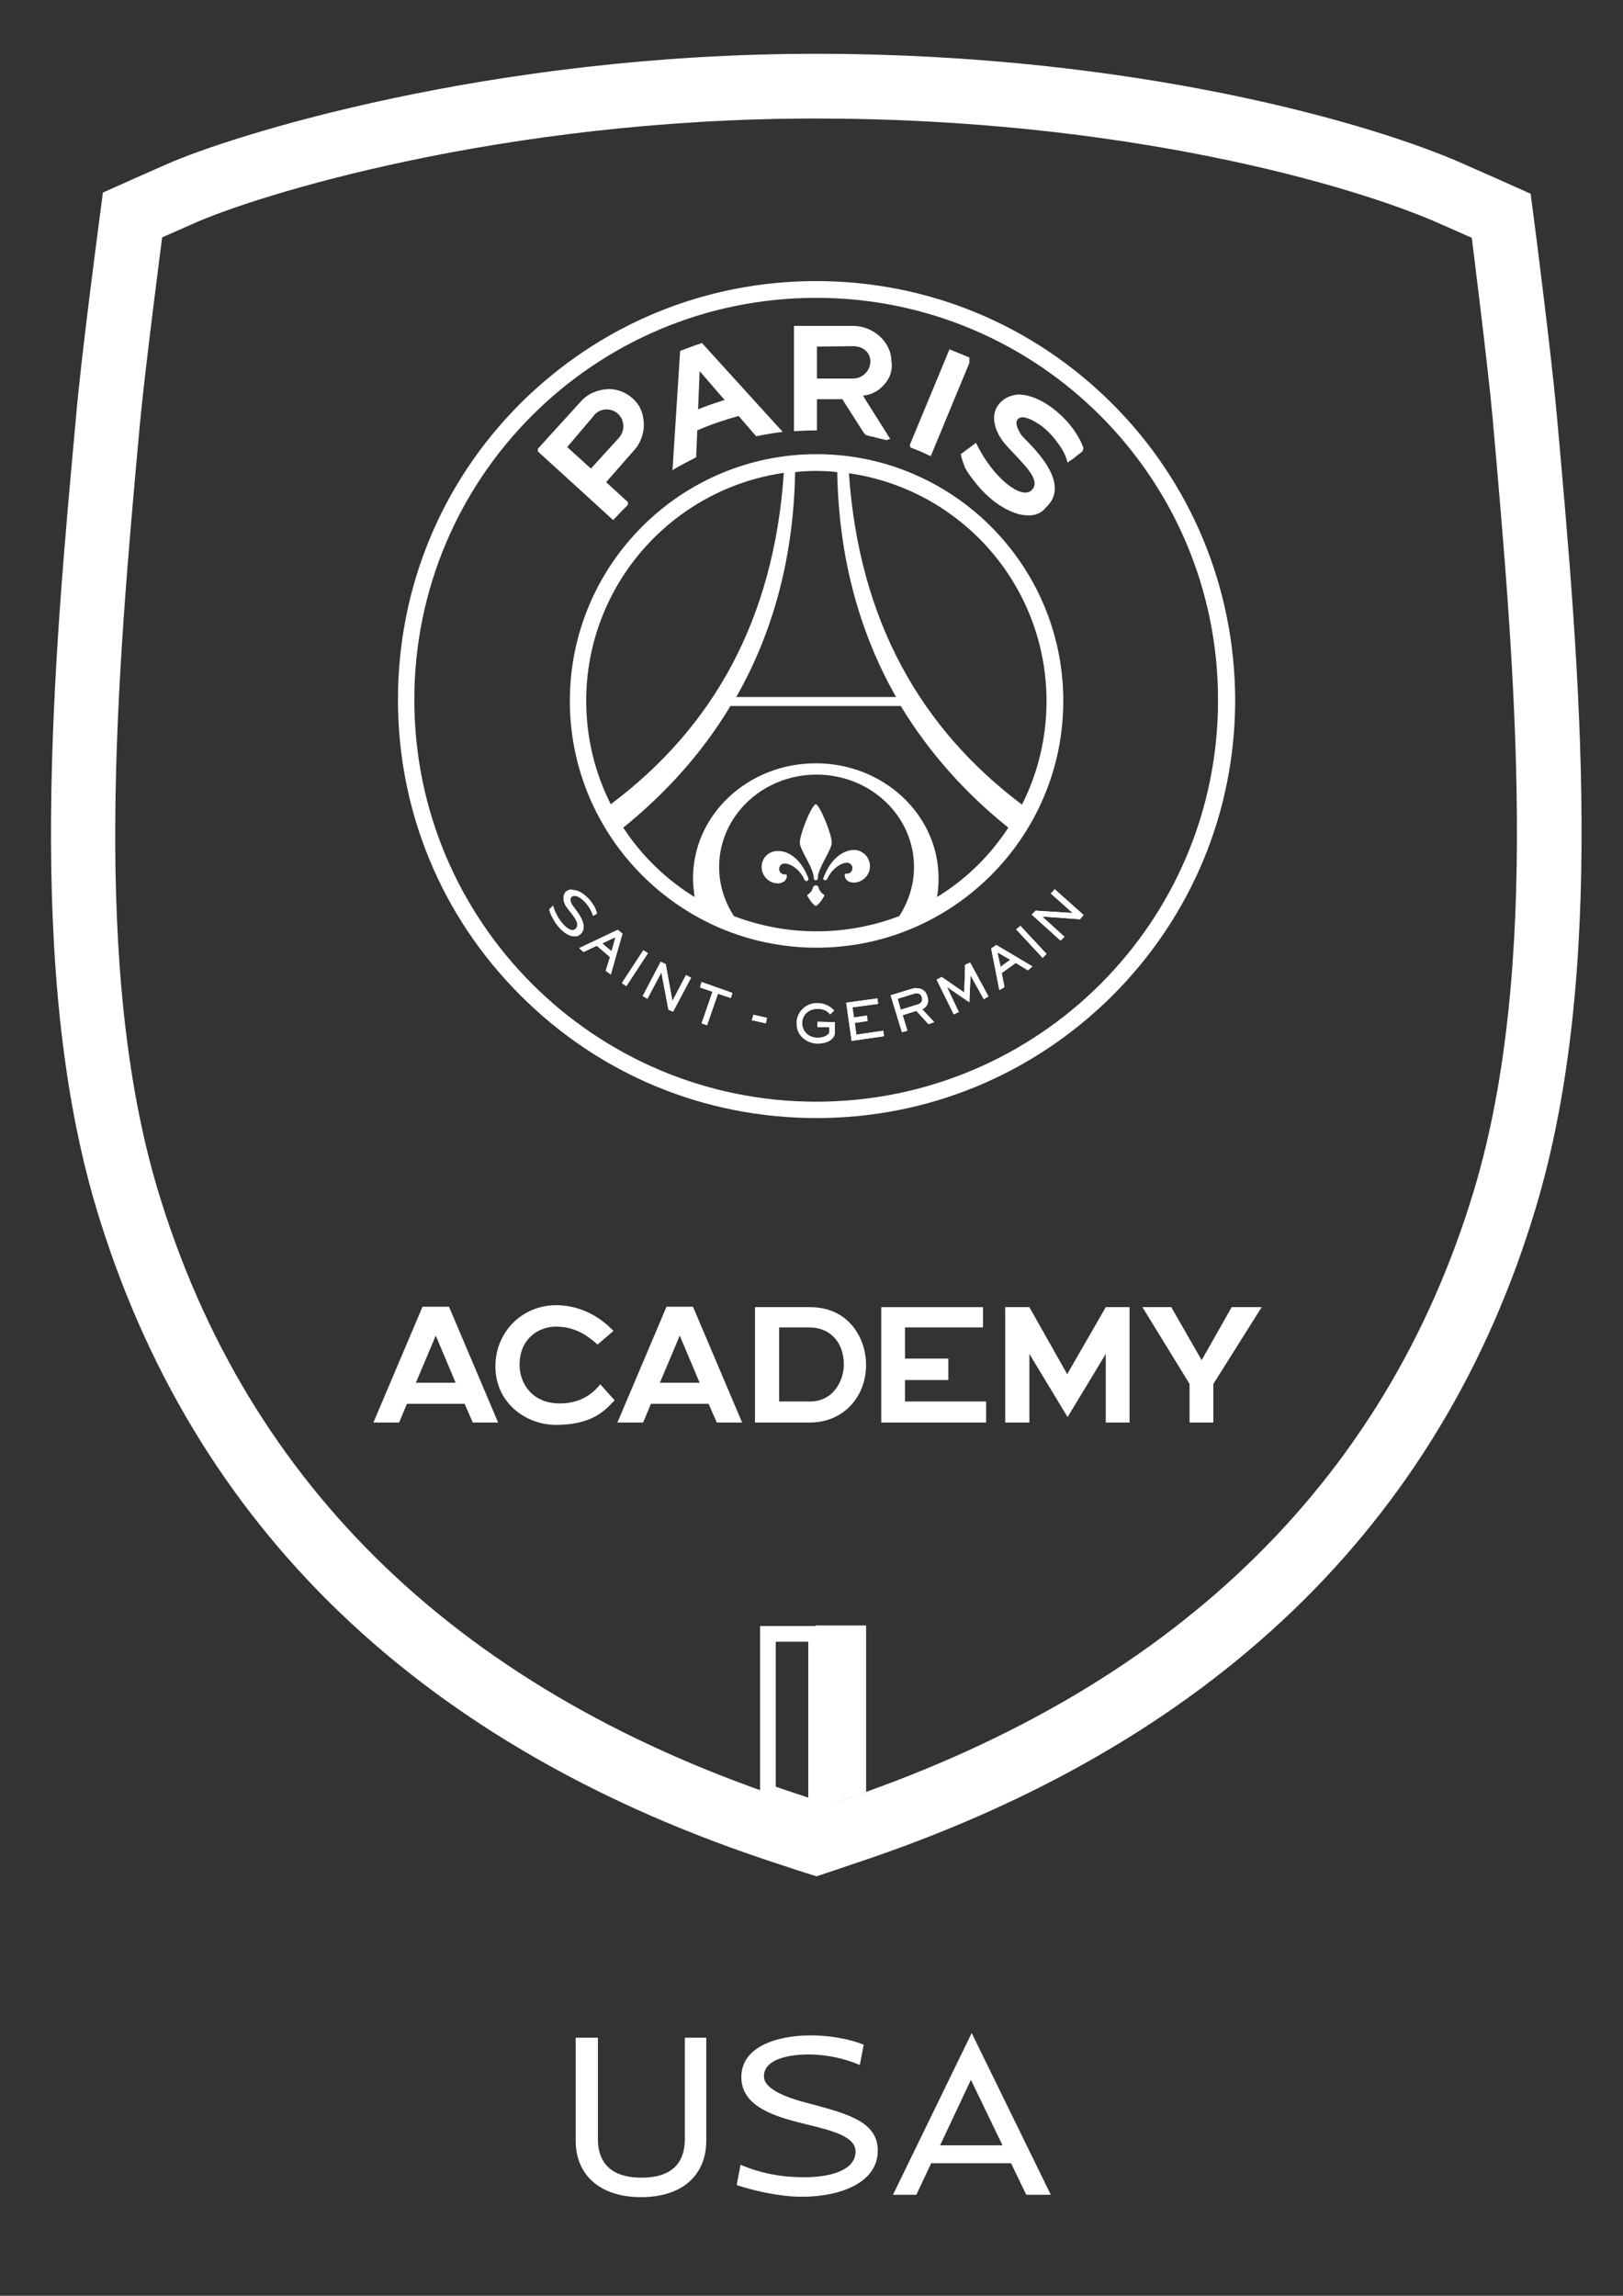 <?xml version="1.0" encoding="utf-8"?>
<!-- Generator: Adobe Illustrator 25.0.0, SVG Export Plug-In . SVG Version: 6.00 Build 0)  -->
<svg version="1.1" id="Calque_1" xmlns="http://www.w3.org/2000/svg" xmlns:xlink="http://www.w3.org/1999/xlink" x="0px" y="0px"
	 viewBox="0 0 416.4 588.9" style="enable-background:new 0 0 416.4 588.9;" xml:space="preserve">
<rect x="0" y="0" width="416.4" height="588.9" fill="#333333" stroke="none"/>
<style type="text/css">
	.st0{fill:#FFFFFF;}
	.st1{clip-path:url(#SVGID_4_);fill:#FFFFFF;}
	.st2{clip-path:url(#SVGID_8_);fill:#FFFFFF;}
	.st3{clip-path:url(#SVGID_12_);fill:#FFFFFF;}
	.st4{clip-path:url(#SVGID_16_);fill:#FFFFFF;}
	.st5{clip-path:url(#SVGID_20_);fill:#FFFFFF;}
	.st6{clip-path:url(#SVGID_24_);fill:#FFFFFF;}
	.st7{clip-path:url(#SVGID_28_);fill:#FFFFFF;}
	.st8{clip-path:url(#SVGID_32_);fill:#FFFFFF;}
	.st9{clip-path:url(#SVGID_36_);fill:#FFFFFF;}
	.st10{clip-path:url(#SVGID_40_);fill:#FFFFFF;}
	.st11{clip-path:url(#SVGID_44_);fill:#FFFFFF;}
	.st12{clip-path:url(#SVGID_48_);fill:#FFFFFF;}
	.st13{clip-path:url(#SVGID_52_);fill:#FFFFFF;}
	.st14{clip-path:url(#SVGID_56_);fill:none;stroke:#FFFFFF;stroke-width:4;stroke-miterlimit:10;}
	.st15{fill:none;stroke:#FFFFFF;stroke-width:4;stroke-miterlimit:10;}
	.st16{clip-path:url(#SVGID_62_);fill:#FFFFFF;}
</style>
<path class="st0" d="M285.4,103.6c-20.3-20.3-47.3-31.5-76-31.5s-55.6,11.2-75.9,31.4c-20.3,20.3-31.4,47.3-31.4,76
	s11.2,55.7,31.5,75.9c20.3,20.3,47.2,31.4,75.9,31.4s55.6-11.2,75.9-31.4c20.3-20.3,31.5-47.2,31.5-75.9
	C316.8,150.8,305.6,123.8,285.4,103.6z M209.4,282.6c-56.9,0-103.1-46.2-103.1-103.1c0-57,46.2-103.1,103.1-103.1
	s103.1,46.2,103.1,103.1C312.6,236.4,266.4,282.6,209.4,282.6z"/>
<path class="st0" d="M209.3,30.4c78.9,0,138.1,17.1,160.6,27.2l7.7,3.4c0,0,4.1,32.6,5.3,45.7c5.9,66.4,12.4,141.5-4.7,198.5
	C355.4,381,300.1,434,213.9,462.5l-4.4,1.5l-4.5-1.4c-86.2-27.9-141.5-80.9-164.5-157.3c-17-56.7-10.6-131.1-4.6-196.6
	c1.3-14,5.7-47.8,5.7-47.8l7.7-3.4C65.1,50.3,128.4,30.4,209.3,30.4 M209.3,13.8c-83.8,0-150.1,21-166.7,28.4l-7.7,3.4l-8.5,3.8
	l-1.2,9.2C25,60,20.7,92.8,19.5,107c-5.8,63.3-13,142.1,5.2,202.9c24.6,81.9,83.6,138.6,175.2,168.3l4.5,1.5l5.1,1.6l5.1-1.7
	l4.4-1.5c91.7-30.3,150.6-86.9,175-168.2c18.2-60.6,11.4-137.1,5.3-204.7c-1.2-13.2-5.2-44.9-5.4-46.3l-1.2-9.2l-8.5-3.8l-7.7-3.4
	C353,31.8,291.1,13.8,209.3,13.8"/>
<path class="st0" d="M209.5,116.5c-34.9,0-63.3,28.4-63.3,63.3s28.4,63.3,63.3,63.3s63.3-28.4,63.3-63.3S244.4,116.5,209.5,116.5z
	 M209.4,120.8c1.8,0,3.6,0.1,5.4,0.3c0.4,22.4,5.9,41.5,15.1,57.7h-41c9.2-16.2,14.7-35.3,15.1-57.7
	C205.7,120.9,207.5,120.8,209.4,120.8z M150.4,179.8c0-29.8,22.1-54.4,50.7-58.5c-2.6,38-18.4,65.5-44.4,85
	C152.7,198.4,150.4,189.4,150.4,179.8z M230.7,235c-6.6,2.5-13.7,3.9-21.2,3.9s-14.6-1.4-21.2-3.9c-2.4-3.7-3.8-8-3.8-12.6
	c0-13.1,11.2-23.7,25-23.7s25,10.6,25,23.7C234.5,227,233.1,231.3,230.7,235z M240.4,230.1c0.3-1.6,0.4-3.2,0.4-4.8
	c0-16.3-14.1-29.5-31.5-29.5s-31.5,13.2-31.5,29.5c0,1.6,0.2,3.2,0.4,4.8c-7.3-4.5-13.6-10.6-18.3-17.8
	c10.9-8.8,20.3-19.2,27.5-31.2h43.7c7.3,12,16.6,22.4,27.6,31.2C254,219.5,247.8,225.6,240.4,230.1z M217.8,121.4
	c28.7,4.1,50.7,28.7,50.7,58.5c0,9.5-2.3,18.6-6.3,26.5C236.3,186.9,220.4,159.3,217.8,121.4z"/>
<g>
	<g>
		<path id="SVGID_1_" class="st0" d="M208.6,227.6c-0.2,0.8-0.7,1.5-1.4,1.9c-0.1,0.1-0.1,0.1-0.1,0.2c0.4,0.8,1.1,1.9,2,2.6
			c0.1,0.1,0.2,0.1,0.2,0.1s0.1,0,0.2-0.1c0.9-0.7,1.6-1.7,2-2.6c0-0.1,0-0.2-0.1-0.2c-0.7-0.4-1.2-1.1-1.4-1.9
			c-0.1-0.3-0.4-0.5-0.7-0.5S208.7,227.3,208.6,227.6"/>
	</g>
</g>
<g>
	<g>
		<path id="SVGID_3_" class="st0" d="M209.1,206.4c-1.2,0.9-3.9,7.6-3.9,9.8c0,1.8,3.6,6.5,3.6,9.1l0,0c0,0.3,0.2,0.5,0.5,0.5
			s0.5-0.2,0.5-0.5l0,0c0-2.6,3.6-7.3,3.6-9.1c0-2.4-3.2-9.9-4.1-9.9C209.3,206.3,209.2,206.3,209.1,206.4"/>
	</g>
</g>
<g>
	<g>
		<path id="SVGID_5_" class="st0" d="M195.4,222.4c0,2.3,1.9,4.2,4.2,4.2c0.7,0,1.4-0.3,1.8-0.7c0.6-0.7,0.5-1.4,0.4-1.5
			c-0.1-0.2-0.2-0.1-0.3-0.1s-0.2,0-0.2,0c-0.8,0-1.4-0.6-1.4-1.4c0-0.8,0.6-1.4,1.4-1.4c1.4,0,3.8,1.3,5.1,4.2l0,0l0,0
			c0.1,0.2,0.3,0.3,0.5,0.3c0.3,0,0.5-0.2,0.5-0.5c0-0.1,0-0.1,0-0.2c-1.7-4.5-4.7-7-7.7-7C197.3,218.2,195.4,220,195.4,222.4"/>
	</g>
</g>
<g>
	<g>
		<path id="SVGID_7_" class="st0" d="M211.3,225.1c0,0.1-0.1,0.1-0.1,0.2c0,0.3,0.2,0.5,0.5,0.5c0.2,0,0.4-0.1,0.5-0.3l0,0l0,0
			c1.3-2.8,3.7-4.2,5.1-4.2c0.8,0,1.4,0.6,1.4,1.4c0,0.8-0.6,1.4-1.4,1.4c-0.1,0-0.2,0-0.2,0c-0.1,0-0.2,0-0.3,0.1s-0.2,0.8,0.4,1.5
			c0.3,0.4,1.1,0.7,1.8,0.7c2.3,0,4.2-1.9,4.2-4.2s-1.9-4.2-4.2-4.2C215.9,218.2,213,220.6,211.3,225.1"/>
	</g>
</g>
<g>
	<g>
		<path id="SVGID_9_" class="st0" d="M151.2,108c0.5-0.5,0.9-1.1,1.4-1.7c0.5-0.5,1.1-0.9,1.8-1.1c1.4-0.4,3-0.1,4.1,0.9
			c1.8,1.6,1.9,4.4,0.3,6.2l-7.2,7.9l-6.5-5.9l0.4,0.4L151.2,108z M149.1,102.9L138,115.1v0.7l19.3,17.6l0.4-0.4
			c1.1-1.2,2-2.1,3.4-3.5v-0.7l-6-5.5l0.4,0.4l4.2-4.8l2.1-2.4c0.7-0.8,1.5-1.6,2-2.5c1.1-1.9,1.6-4.1,1.3-6.3
			c-0.1-1.1-0.4-2.1-0.9-3.1s-1.2-1.8-2-2.5c-1.7-1.5-3.9-2.3-6-2.3C153.5,99.9,150.9,100.9,149.1,102.9"/>
	</g>
</g>
<g>
	<g>
		<path id="SVGID_11_" class="st0" d="M209.6,88.9l9.3-0.1c2.4,0,4.4,1.5,4.4,3.9s-2,4.4-4.4,4.4h-9.3V88.9z M203.7,83.6v27
			c2-0.1,3.8-0.2,5.4-0.2h0.5v-8h6.5l5.5,8.6c0.2,0.3,0.5,0.5,0.8,0.7c0.3,0,0.6,0.1,0.8,0.2c0.6,0.1,1.1,0.2,1.7,0.4
			c0.6,0.1,1.1,0.3,1.7,0.4l0.8,0.2c0.3-0.1,0.6-0.2,1-0.3l-7-11.1c1-0.1,2.1-0.4,3-0.9c1-0.5,1.8-1.2,2.5-2s1.3-1.8,1.6-2.8
			s0.4-2.1,0.2-3.1c0-5-4.7-9.1-9.8-9.1C218.9,83.6,203.7,83.6,203.7,83.6z"/>
	</g>
</g>
<g>
	<g>
		<path id="SVGID_13_" class="st0" d="M256.9,103c-3.5,3.3-1.5,8.3,1.5,11.5l2.9,3.1c3,3.2,5.6,6.3,3.2,8.3
			c-2.6,2.1-9.7-3.2-14.1-12.3l-3.9,2.9c0.2,1.2,0.7,2.4,1.1,3.5c0.6,1.1,1.3,2.1,2.1,3.1c1.5,2,3.2,3.8,5.1,5.3
			c1.9,1.5,4.1,2.8,6.6,3.5c1.2,0.3,2.5,0.4,3.8,0.2c1.3-0.3,2.4-0.9,3.2-2c4-3.7,2.5-9.1-3.7-15.7l-2.6-2.7c-0.7-1.1-1-1.8-1.2-2.4
			c-0.1-0.5-0.2-1,0-1.4s0.4-0.6,0.7-0.7c0.8-0.4,1.7,0,2.6,0.3c0.9,0.4,1.7,0.9,2.5,1.4c1.6,1.1,3,2.5,4.2,4.1
			c1.2,1.5,2.3,3.2,2.8,5l0.2,0.7l0.6-0.5c0.2-0.1,0.3-0.2,0.5-0.3c0.2-0.1,0.3-0.2,0.5-0.4l2.2-1.7c0.1-0.4,0.2-0.5,0.3-0.8
			c-2.4-6.9-10.5-13.8-16.7-13.8C259.8,101.3,258.2,101.8,256.9,103"/>
	</g>
</g>
<g>
	<g>
		<path id="SVGID_15_" class="st0" d="M233.6,113.7l-0.2,0.5l0.2,0.6c1.6,0.6,3.1,1.2,4.7,2l0.5,0.2l9.9-23.9v-1.4
			c-1.7-0.7-3.4-1.4-5.1-2.1L233.6,113.7z"/>
	</g>
</g>
<g>
	<g>
		<path id="SVGID_17_" class="st0" d="M179.5,95.2l6.4,7.4c-2.3,0.7-4.6,1.5-6.8,2.4L179.5,95.2z M174.5,90l-1.9,29.6
			c0,0.1-0.1,1-0.1,1c1.8-1.1,4.2-2.3,6.1-3.3l0.3-6.9c3.4-1.5,7-2.7,10.6-3.7l4.5,5.2c2-0.4,4.8-0.9,6.8-1.1l-0.4-0.5l-0.4-0.4
			L180.1,88C178.2,88.6,176.4,89.3,174.5,90"/>
	</g>
</g>
<g>
	<g>
		<path id="SVGID_19_" class="st0" d="M154.5,242l3.4-1.6l-1,3.6L154.5,242z M148.6,243.2l1.1,1l3.4-1.6l3.4,2.9l-1.1,3.5l1.3,1
			l3-10.5l-1.2-1L148.6,243.2z"/>
	</g>
	<g>
		<g>
			<defs>
				<path id="SVGID_2_" d="M154.5,242l3.4-1.6l-1,3.6L154.5,242z M148.6,243.2l1.1,1l3.4-1.6l3.4,2.9l-1.1,3.5l1.3,1l3-10.5l-1.2-1
					L148.6,243.2z"/>
			</defs>
			<clipPath id="SVGID_4_">
				<use xlink:href="#SVGID_2_"  style="overflow:visible;"/>
			</clipPath>
			<rect x="148.6" y="238.6" class="st1" width="11.1" height="11.5"/>
		</g>
	</g>
</g>
<g>
	<g>
		
			<rect id="SVGID_21_" x="158" y="247.7" transform="matrix(0.548 -0.836 0.836 0.548 -134.135 248.536)" class="st0" width="10.1" height="1.4"/>
	</g>
	<g>
		<g>
			<defs>
				
					<rect id="SVGID_6_" x="158" y="247.7" transform="matrix(0.548 -0.836 0.836 0.548 -134.135 248.536)" width="10.1" height="1.4"/>
			</defs>
			<clipPath id="SVGID_8_">
				<use xlink:href="#SVGID_6_"  style="overflow:visible;"/>
			</clipPath>
			<rect x="159.7" y="243.8" class="st2" width="6.7" height="9.2"/>
		</g>
	</g>
</g>
<g>
	<g>
		<polygon id="SVGID_23_" class="st0" points="164.9,255.5 166.1,256.2 169.7,249.4 169.7,249.5 171.5,259 172.7,259.5 177.3,250.8 
			176,250.1 172.5,256.8 172.5,256.7 170.8,247.3 169.5,246.7 		"/>
	</g>
	<g>
		<g>
			<defs>
				<polygon id="SVGID_10_" points="164.9,255.5 166.1,256.2 169.7,249.4 169.7,249.5 171.5,259 172.7,259.5 177.3,250.8 176,250.1 
					172.5,256.8 172.5,256.7 170.8,247.3 169.5,246.7 				"/>
			</defs>
			<clipPath id="SVGID_12_">
				<use xlink:href="#SVGID_10_"  style="overflow:visible;"/>
			</clipPath>
			<rect x="164.9" y="246.7" class="st3" width="12.4" height="12.9"/>
		</g>
	</g>
</g>
<g>
	<g>
		<polygon id="SVGID_25_" class="st0" points="179.6,253.3 182.8,254.4 180,262.5 181.4,263 184.2,254.9 187.5,256 187.9,254.7 
			180,251.9 		"/>
	</g>
	<g>
		<g>
			<defs>
				<polygon id="SVGID_14_" points="179.6,253.3 182.8,254.4 180,262.5 181.4,263 184.2,254.9 187.5,256 187.9,254.7 180,251.9 				
					"/>
			</defs>
			<clipPath id="SVGID_16_">
				<use xlink:href="#SVGID_14_"  style="overflow:visible;"/>
			</clipPath>
			<rect x="179.6" y="251.9" class="st4" width="8.4" height="11"/>
		</g>
	</g>
</g>
<g>
	<g>
		<path id="SVGID_27_" class="st0" d="M204.4,262.4c-0.1,3.4,2.7,5.2,5.3,5.3c2.5,0,4.5-1.1,4.5-2.9v-2.6l-4.5-0.1v1.4h3.1v1.1
			c0,0.8-1.3,1.6-3,1.6c-2.5,0-4-1.8-4-3.7c0-2.1,1.6-3.8,4.2-3.7c1.8,0,2.6,1,3,1.4l1-1c-0.6-0.6-1.8-1.8-4.2-1.9h-0.1
			C206.7,257.3,204.4,259.6,204.4,262.4"/>
	</g>
	<g>
		<g>
			<defs>
				<path id="SVGID_18_" d="M204.4,262.4c-0.1,3.4,2.7,5.2,5.3,5.3c2.5,0,4.5-1.1,4.5-2.9v-2.6l-4.5-0.1v1.4h3.1v1.1
					c0,0.8-1.3,1.6-3,1.6c-2.5,0-4-1.8-4-3.7c0-2.1,1.6-3.8,4.2-3.7c1.8,0,2.6,1,3,1.4l1-1c-0.6-0.6-1.8-1.8-4.2-1.9h-0.1
					C206.7,257.3,204.4,259.6,204.4,262.4"/>
			</defs>
			<clipPath id="SVGID_20_">
				<use xlink:href="#SVGID_18_"  style="overflow:visible;"/>
			</clipPath>
			<rect x="204.3" y="257.3" class="st5" width="9.9" height="10.4"/>
		</g>
	</g>
</g>
<g>
	<g>
		<polygon id="SVGID_29_" class="st0" points="217.1,257.2 218.5,267 226.8,265.8 226.6,264.4 219.7,265.4 219.3,262.4 222.6,261.9 
			222.4,260.5 219.1,261 218.7,258.4 225.3,257.5 225.1,256.1 		"/>
	</g>
	<g>
		<g>
			<defs>
				<polygon id="SVGID_22_" points="217.1,257.2 218.5,267 226.8,265.8 226.6,264.4 219.7,265.4 219.3,262.4 222.6,261.9 
					222.4,260.5 219.1,261 218.7,258.4 225.3,257.5 225.1,256.1 				"/>
			</defs>
			<clipPath id="SVGID_24_">
				<use xlink:href="#SVGID_22_"  style="overflow:visible;"/>
			</clipPath>
			<rect x="217.1" y="256.1" class="st6" width="9.7" height="11"/>
		</g>
	</g>
</g>
<g>
	<g>
		<path id="SVGID_31_" class="st0" d="M230.3,256.2l4.2-1.3c0.8-0.2,1.7-0.2,2,0.9c0.3,0.9-0.1,1.6-1.2,1.9l-4.2,1.3L230.3,256.2z
			 M234.1,253.6l-5.6,1.7l2.9,9.5l1.4-0.4l-1.2-4l3.5-1.1l3.1,3.4l1.5-0.5l-3.1-3.3c0.8-0.3,2-1.4,1.3-3.4c-0.4-1.4-1.5-2-2.6-2
			C234.9,253.4,234.5,253.5,234.1,253.6"/>
	</g>
	<g>
		<g>
			<defs>
				<path id="SVGID_26_" d="M230.3,256.2l4.2-1.3c0.8-0.2,1.7-0.2,2,0.9c0.3,0.9-0.1,1.6-1.2,1.9l-4.2,1.3L230.3,256.2z
					 M234.1,253.6l-5.6,1.7l2.9,9.5l1.4-0.4l-1.2-4l3.5-1.1l3.1,3.4l1.5-0.5l-3.1-3.3c0.8-0.3,2-1.4,1.3-3.4c-0.4-1.4-1.5-2-2.6-2
					C234.9,253.4,234.5,253.5,234.1,253.6"/>
			</defs>
			<clipPath id="SVGID_28_">
				<use xlink:href="#SVGID_26_"  style="overflow:visible;"/>
			</clipPath>
			<rect x="228.5" y="253.4" class="st7" width="11.1" height="11.3"/>
		</g>
	</g>
</g>
<g>
	<g>
		<path id="SVGID_33_" class="st0" d="M255.9,244.3l3.3,1.9l-2.5,1.8L255.9,244.3z M254.3,243.3l2.1,10.7l1.3-0.8l-0.7-3.6l3.6-2.6
			l3.1,1.9l1.2-1l-9.3-5.5L254.3,243.3z"/>
	</g>
	<g>
		<g>
			<defs>
				<path id="SVGID_30_" d="M255.9,244.3l3.3,1.9l-2.5,1.8L255.9,244.3z M254.3,243.3l2.1,10.7l1.3-0.8l-0.7-3.6l3.6-2.6l3.1,1.9
					l1.2-1l-9.3-5.5L254.3,243.3z"/>
			</defs>
			<clipPath id="SVGID_32_">
				<use xlink:href="#SVGID_30_"  style="overflow:visible;"/>
			</clipPath>
			<rect x="254.3" y="242.4" class="st8" width="10.6" height="11.6"/>
		</g>
	</g>
</g>
<g>
	<g>
		<polygon id="SVGID_35_" class="st0" points="260.7,238.4 267.5,245.7 268.5,244.7 261.8,237.5 		"/>
	</g>
	<g>
		<g>
			<defs>
				<polygon id="SVGID_34_" points="260.7,238.4 267.5,245.7 268.5,244.7 261.8,237.5 				"/>
			</defs>
			<clipPath id="SVGID_36_">
				<use xlink:href="#SVGID_34_"  style="overflow:visible;"/>
			</clipPath>
			<rect x="260.7" y="237.5" class="st9" width="7.8" height="8.2"/>
		</g>
	</g>
</g>
<g>
	<g>
		<polygon id="SVGID_37_" class="st0" points="269.6,229.2 275.2,234.2 275.2,234.2 265.7,233.6 264.7,234.6 272.1,241.3 
			273.1,240.3 267.5,235.2 267.5,235.1 277.1,235.8 278,234.7 270.6,228.1 		"/>
	</g>
	<g>
		<g>
			<defs>
				<polygon id="SVGID_38_" points="269.6,229.2 275.2,234.2 275.2,234.2 265.7,233.6 264.7,234.6 272.1,241.3 273.1,240.3 
					267.5,235.2 267.5,235.1 277.1,235.8 278,234.7 270.6,228.1 				"/>
			</defs>
			<clipPath id="SVGID_40_">
				<use xlink:href="#SVGID_38_"  style="overflow:visible;"/>
			</clipPath>
			<rect x="264.7" y="228.1" class="st10" width="13.2" height="13.2"/>
		</g>
	</g>
</g>
<g>
	<g>
		<polygon id="SVGID_39_" class="st0" points="247.6,247.5 247.4,254.6 241.6,250.6 240.3,251.3 244.7,260.2 246,259.6 243,253.3 
			243,253.2 248.7,257.1 249,250.2 249,250.2 252.4,256.3 253.6,255.6 248.9,246.9 		"/>
	</g>
	<g>
		<g>
			<defs>
				<polygon id="SVGID_42_" points="247.6,247.5 247.4,254.6 241.6,250.6 240.3,251.3 244.7,260.2 246,259.6 243,253.3 243,253.2 
					248.7,257.1 249,250.2 249,250.2 252.4,256.3 253.6,255.6 248.9,246.9 				"/>
			</defs>
			<clipPath id="SVGID_44_">
				<use xlink:href="#SVGID_42_"  style="overflow:visible;"/>
			</clipPath>
			<rect x="240.3" y="246.9" class="st11" width="13.3" height="13.3"/>
		</g>
	</g>
</g>
<g>
	<g>
		<path id="SVGID_41_" class="st0" d="M145.4,228.6c-0.5,0.3-0.7,0.8-0.8,1.4c-0.1,0.9,0.2,2,1,3l1.1,1.4c0.8,1.1,1.6,2.2,1.4,3.1
			c-0.1,0.4-0.3,0.7-0.6,0.9c-0.2,0.1-0.4,0.2-0.6,0.2c-1.4,0-3.9-2.6-5-6.2v-0.1l-1,1l0,0l0,0c0.2,0.9,0.9,2.4,1.9,3.8
			c1.1,1.5,2.4,2.5,3.5,2.9c0.4,0.1,0.8,0.2,1.1,0.2c0.5,0,1-0.1,1.3-0.4c0.6-0.4,0.9-1,1-1.6c0.2-1.2-0.4-2.7-1.8-4.6l-0.9-1.2
			c-0.7-1-0.7-1.6-0.6-2c0.1-0.3,0.4-0.5,0.8-0.6c0,0,0.1,0,0.2,0c1.7,0,4.1,2.8,4.7,5v0.1h0.1c0.4-0.2,0.8-0.4,1-0.6l0,0l0,0
			c-0.8-3-3.9-6-6.2-6C146.2,228.1,145.8,228.3,145.4,228.6"/>
	</g>
	<g>
		<g>
			<defs>
				<path id="SVGID_46_" d="M145.4,228.6c-0.5,0.3-0.7,0.8-0.8,1.4c-0.1,0.9,0.2,2,1,3l1.1,1.4c0.8,1.1,1.6,2.2,1.4,3.1
					c-0.1,0.4-0.3,0.7-0.6,0.9c-0.2,0.1-0.4,0.2-0.6,0.2c-1.4,0-3.9-2.6-5-6.2v-0.1l-1,1l0,0l0,0c0.2,0.9,0.9,2.4,1.9,3.8
					c1.1,1.5,2.4,2.5,3.5,2.9c0.4,0.1,0.8,0.2,1.1,0.2c0.5,0,1-0.1,1.3-0.4c0.6-0.4,0.9-1,1-1.6c0.2-1.2-0.4-2.7-1.8-4.6l-0.9-1.2
					c-0.7-1-0.7-1.6-0.6-2c0.1-0.3,0.4-0.5,0.8-0.6c0,0,0.1,0,0.2,0c1.7,0,4.1,2.8,4.7,5v0.1h0.1c0.4-0.2,0.8-0.4,1-0.6l0,0l0,0
					c-0.8-3-3.9-6-6.2-6C146.2,228.1,145.8,228.3,145.4,228.6"/>
			</defs>
			<clipPath id="SVGID_48_">
				<use xlink:href="#SVGID_46_"  style="overflow:visible;"/>
			</clipPath>
			<rect x="140.6" y="228.1" class="st12" width="12.3" height="12"/>
		</g>
	</g>
</g>
<g>
	<g>
		<polygon id="SVGID_43_" class="st0" points="192.9,261.7 196.5,262.5 196.8,261.1 193.3,260.3 		"/>
	</g>
	<g>
		<g>
			<defs>
				<polygon id="SVGID_50_" points="192.9,261.7 196.5,262.5 196.8,261.1 193.3,260.3 				"/>
			</defs>
			<clipPath id="SVGID_52_">
				<use xlink:href="#SVGID_50_"  style="overflow:visible;"/>
			</clipPath>
			<rect x="192.9" y="260.3" class="st13" width="3.8" height="2.2"/>
		</g>
	</g>
</g>
<g>
	<polygon id="SVGID_45_" class="st0" points="316,335.3 308.3,348.9 300.5,335.3 293.1,335.3 305.2,355 305.2,364.9 311.3,364.9 
		311.3,355 323.7,335.3 	"/>
</g>
<g>
	<polygon id="SVGID_47_" class="st0" points="283.7,335.3 273.8,352.5 264.1,335.3 257.9,335.3 257.9,364.9 264.1,364.9 
		264.1,347.3 273.9,363.5 283.7,347.3 283.7,364.9 289.8,364.9 289.8,335.3 	"/>
</g>
<g>
	<g>
		<path id="SVGID_49_" class="st0" d="M154,355.1l-0.6,0.7c-1.7,1.9-4.7,4.2-9.8,4.2c-7.1,0-10.3-5.2-10.3-9.9
			c0-6.5,4.6-9.8,9.4-9.8c5.2,0,8.5,2.8,9.9,4l0.7,0.6l4.1-3.5l-0.6-0.6c-5-4.9-10.5-6-14.1-6c-8.7,0-15.5,6.8-15.6,15.5
			c-0.1,9.5,7.8,15.2,15.5,15.2c8.5,0,12-3,14.6-5.8l0.5-0.5L154,355.1"/>
	</g>
</g>
<g>
	<polygon id="SVGID_51_" class="st0" points="226.1,335.3 226.1,364.9 253,364.9 253,359.5 232.2,359.5 232.2,354 243.3,354 
		243.3,348.5 232.2,348.5 232.2,340.5 252.2,340.5 252.2,335.3 	"/>
</g>
<g>
	<path id="SVGID_53_" class="st0" d="M207.8,335.3h-14.1v29.6h14.1c8.4,0,14.4-6.4,14.4-14.8C222.2,343.3,217.8,335.3,207.8,335.3
		 M207.8,359.5h-7.9v-19h7.7c5.3,0,8.9,3.7,8.9,9.6C216.5,353.6,214.2,359.5,207.8,359.5"/>
</g>
<g>
	<g>
		<path id="SVGID_55_" class="st0" d="M183.9,364.9h6.5l-12.6-29.7H171l-12.6,29.7h6.6l2-4.8h14.8L183.9,364.9z M169.3,354.7
			l5.1-12.1l5.1,12.1H169.3z"/>
	</g>
</g>
<g>
	<g>
		<path id="SVGID_57_" class="st0" d="M121.3,364.9h6.5l-12.6-29.7h-6.8l-12.6,29.7h6.6l2-4.8h14.8L121.3,364.9z M106.7,354.7
			l5.1-12.1l5.1,12.1H106.7z"/>
	</g>
</g>
<g>
	<g>
		<g>
			<defs>
				<path id="SVGID_54_" d="M197,419.1v40.6c2.7,1,5.5,1.9,8.2,2.8l4.1,1.4h0.1v-44.8H197z"/>
			</defs>
			<clipPath id="SVGID_56_">
				<use xlink:href="#SVGID_54_"  style="overflow:visible;"/>
			</clipPath>
			<rect x="197" y="419.1" class="st14" width="12.4" height="44.8"/>
		</g>
	</g>
	<g>
		<path id="SVGID_59_" class="st15" d="M197,419.1v40.6c2.7,1,5.5,1.9,8.2,2.8l4.1,1.4h0.1v-44.8H197z"/>
	</g>
</g>
<g>
	<g>
		<g>
			<path id="SVGID_58_" class="st0" d="M209.2,417.1v47.1l4.2-1.5c2.9-1.1,6-2,8.8-3.1V417h-13V417.1z"/>
		</g>
		<g>
			<defs>
				<path id="SVGID_60_" d="M209.2,417.1v47.1l4.2-1.5c2.9-1.1,6-2,8.8-3.1V417h-13V417.1z"/>
			</defs>
			<clipPath id="SVGID_62_">
				<use xlink:href="#SVGID_60_"  style="overflow:visible;"/>
			</clipPath>
			<rect x="209.2" y="417.1" class="st16" width="13" height="47.1"/>
		</g>
	</g>
	<g>
		<path id="SVGID_61_" class="st0" d="M209.2,417.1v47.1l4.2-1.5c2.9-1.1,6-2,8.8-3.1V417h-13V417.1z"/>
	</g>
</g>
<g>
	<path class="st0" d="M147.8,522.7h5.6v26c0,5.3,2.6,9.9,11.2,9.9c8.6,0,11.1-4.6,11.1-9.9v-26h5.5v26.4c0,8.9-6.2,14.5-16.7,14.5
		c-10.5,0-16.8-5.6-16.8-14.5V522.7z"/>
	<path class="st0" d="M190,555.3c5.2,2.2,10.5,3.2,16.3,3.2c6.8,0,13.2-1.8,13.2-6.6c0-3.9-6.1-5.4-12.7-7
		c-7.8-1.9-16.6-4.4-16.6-12.1c0-7.9,9.3-10.7,17.9-10.7c4.9,0,10.1,1,13.5,2.4l-1,5.2c-3.8-1.6-8.4-2.7-13-2.7
		c-5.8,0-11.6,1.4-11.6,5.6c0,3.5,6.4,5.7,12.1,7.1c10.1,2.7,17.1,4.8,17.1,12c0,8.1-9.4,11.8-19.5,11.8c-5.2,0-11.5-1.3-16.7-3
		L190,555.3z"/>
	<path class="st0" d="M249.3,521.5l20.3,41.5h-6.3l-3.9-8.1h-20.5l-3.8,8.1h-6L249.3,521.5z M257.2,550.3l-8.1-16.8l-7.9,16.8H257.2
		z"/>
</g>
</svg>
